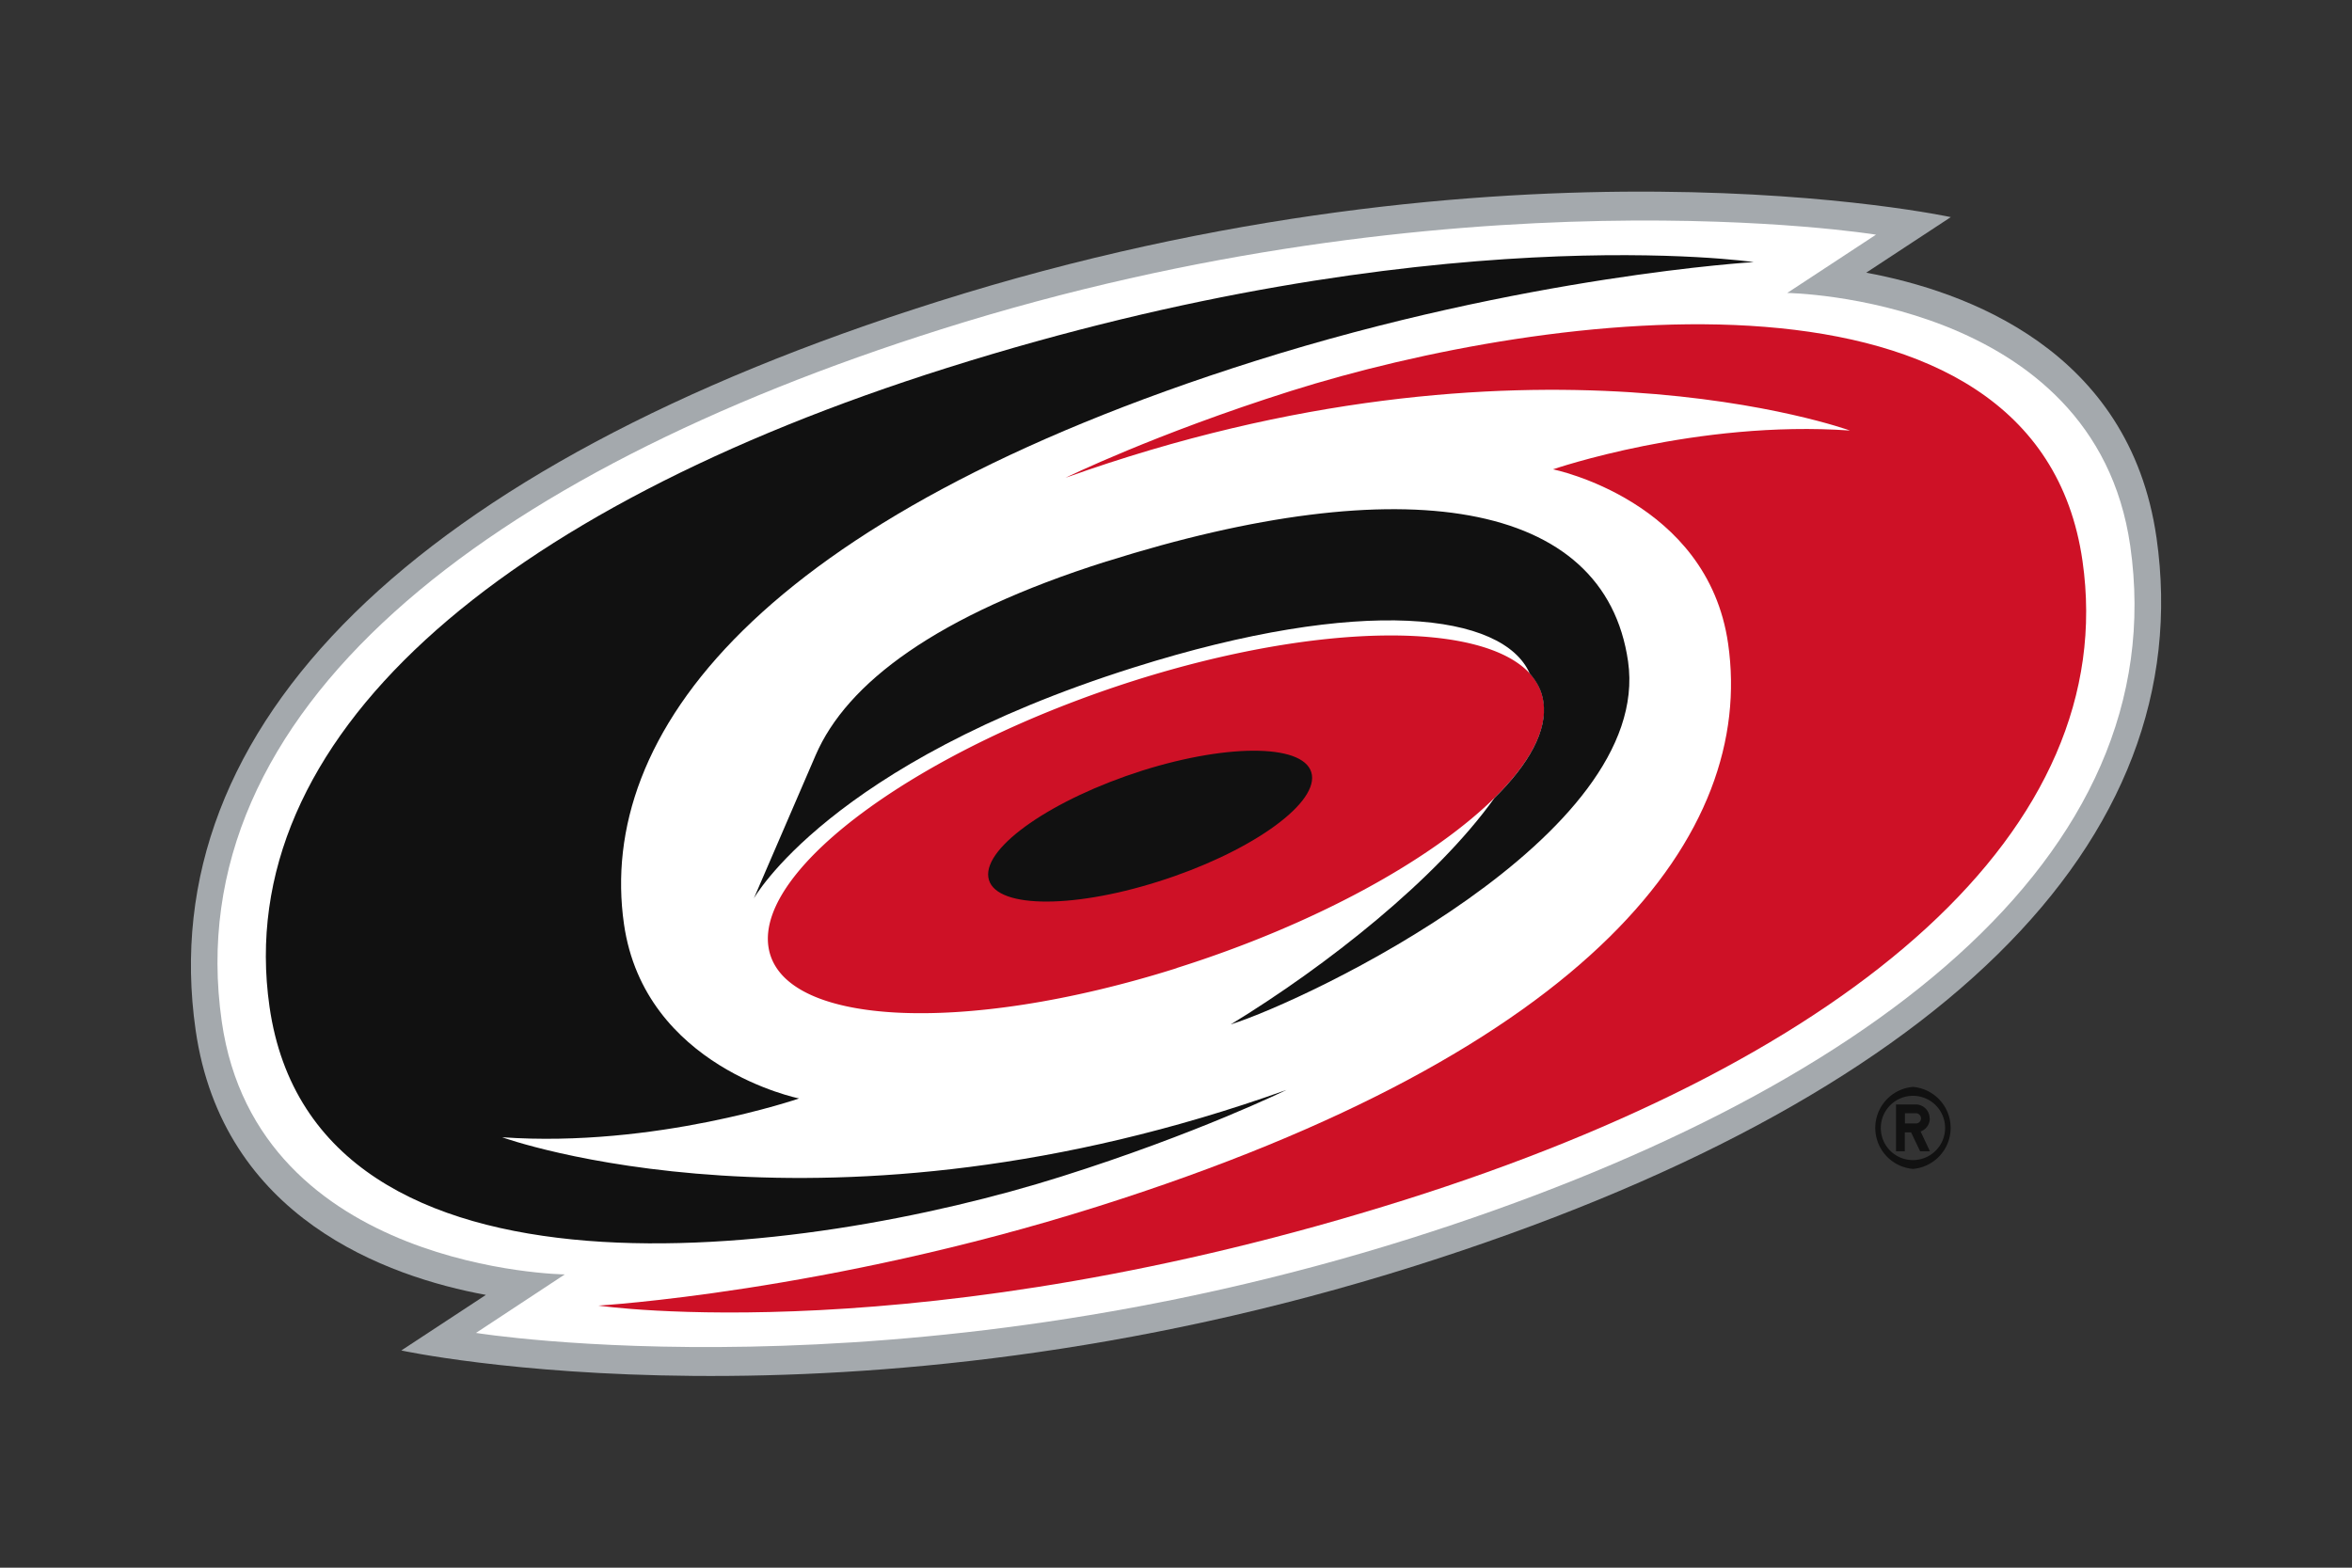 <?xml version="1.0" encoding="UTF-8"?>
<svg xmlns="http://www.w3.org/2000/svg" id="Layer_1" viewBox="0 0 24 16">
  <rect x="0" y="0" width="24" height="16" fill="#333333" stroke="none"/>
  <style>.fg{fill:#111}.high{fill:#ce1126}</style>
  <g id="reg" class="fg">
    <path d="M19.52 11.093a.42.42 0 0 0 0 .837.42.42 0 0 0 0-.837zm0 .747a.327.327 0 0 1-.328-.328.328.328 0 1 1 .328.328z"></path>
    <path d="M19.69 11.414a.142.142 0 0 0-.14-.142h-.203v.478h.09v-.193h.064l.092.193h.1l-.095-.202a.142.142 0 0 0 .094-.134zm-.14.052h-.112v-.104h.112c.028 0 .052.023.052.052 0 .03-.024.052-.052.052z"></path>
  </g>
  <path d="M22.005 5.487c-.275-1.92-1.953-2.517-2.962-2.704l.863-.567s-4.51-.98-10.34.863C4.238 4.76 1.55 7.4 1.996 10.512c.275 1.92 1.953 2.518 2.962 2.704l-.863.567s4.51.98 10.34-.862c5.328-1.684 8.015-4.322 7.57-7.435z" style="fill:#a4a9ad"></path>
  <path d="M21.737 5.57c-.364-2.537-3.5-2.58-3.5-2.58l.906-.595s-4.28-.695-9.537.965c-4.642 1.466-7.8 3.88-7.343 7.067.364 2.54 3.5 2.58 3.5 2.58l-.906.597s4.28.695 9.537-.965c4.642-1.467 7.8-3.88 7.343-7.07z" style="fill:#fff"></path>
  <path d="M21.25 5.725c-.464-3.24-5.484-2.553-8.08-1.734-1.39.44-2.297.885-2.297.885 4.706-1.684 8.004-.482 8.004-.482-1.562-.11-3.03.396-3.03.396s1.578.317 1.787 1.78c.277 1.932-1.368 4.144-6.438 5.745-2.764.873-5.09 1.01-5.09 1.01s3.28.483 8.232-1.08c4.582-1.447 7.305-3.782 6.912-6.52z" class="high"></path>
  <path d="M12.006 9.88c1.406-.443 2.602-1.104 3.244-1.737.355-.35.542-.69.5-.98a.537.537 0 0 0-.14-.29c-.49-.53-2.138-.525-4.025.07-2.184.692-3.86 1.91-3.744 2.718.117.813 1.982.91 4.166.22z" class="high"></path>
  <path d="M11.817 8.998c.912-.287 1.615-.775 1.57-1.088s-.82-.332-1.732-.045c-.912.29-1.615.775-1.57 1.088.044.313.82.333 1.732.045z" class="fg"></path>
  <path d="M5.124 11.607c1.562.11 3.03-.396 3.03-.396s-1.577-.317-1.787-1.78c-.277-1.932 1.368-4.144 6.438-5.746 2.765-.873 5.09-1.01 5.09-1.01s-3.28-.484-8.232 1.08C5.08 5.202 2.358 7.537 2.75 10.274c.464 3.24 5.485 2.554 8.08 1.734 1.388-.438 2.297-.884 2.297-.884-4.705 1.685-8.003.483-8.003.483z" class="fg"></path>
  <path d="M11.29 5.73c-1.74.55-2.65 1.245-2.966 1.975L7.692 9.17s.768-1.377 3.875-2.357c2.342-.74 3.773-.553 4.042.06.075.085.125.18.14.292.042.29-.145.63-.5.98-.587.823-1.707 1.71-2.69 2.31.785-.247 4.31-1.92 4.054-3.704-.238-1.656-2.298-1.976-5.324-1.02z" class="fg"></path>
</svg>
